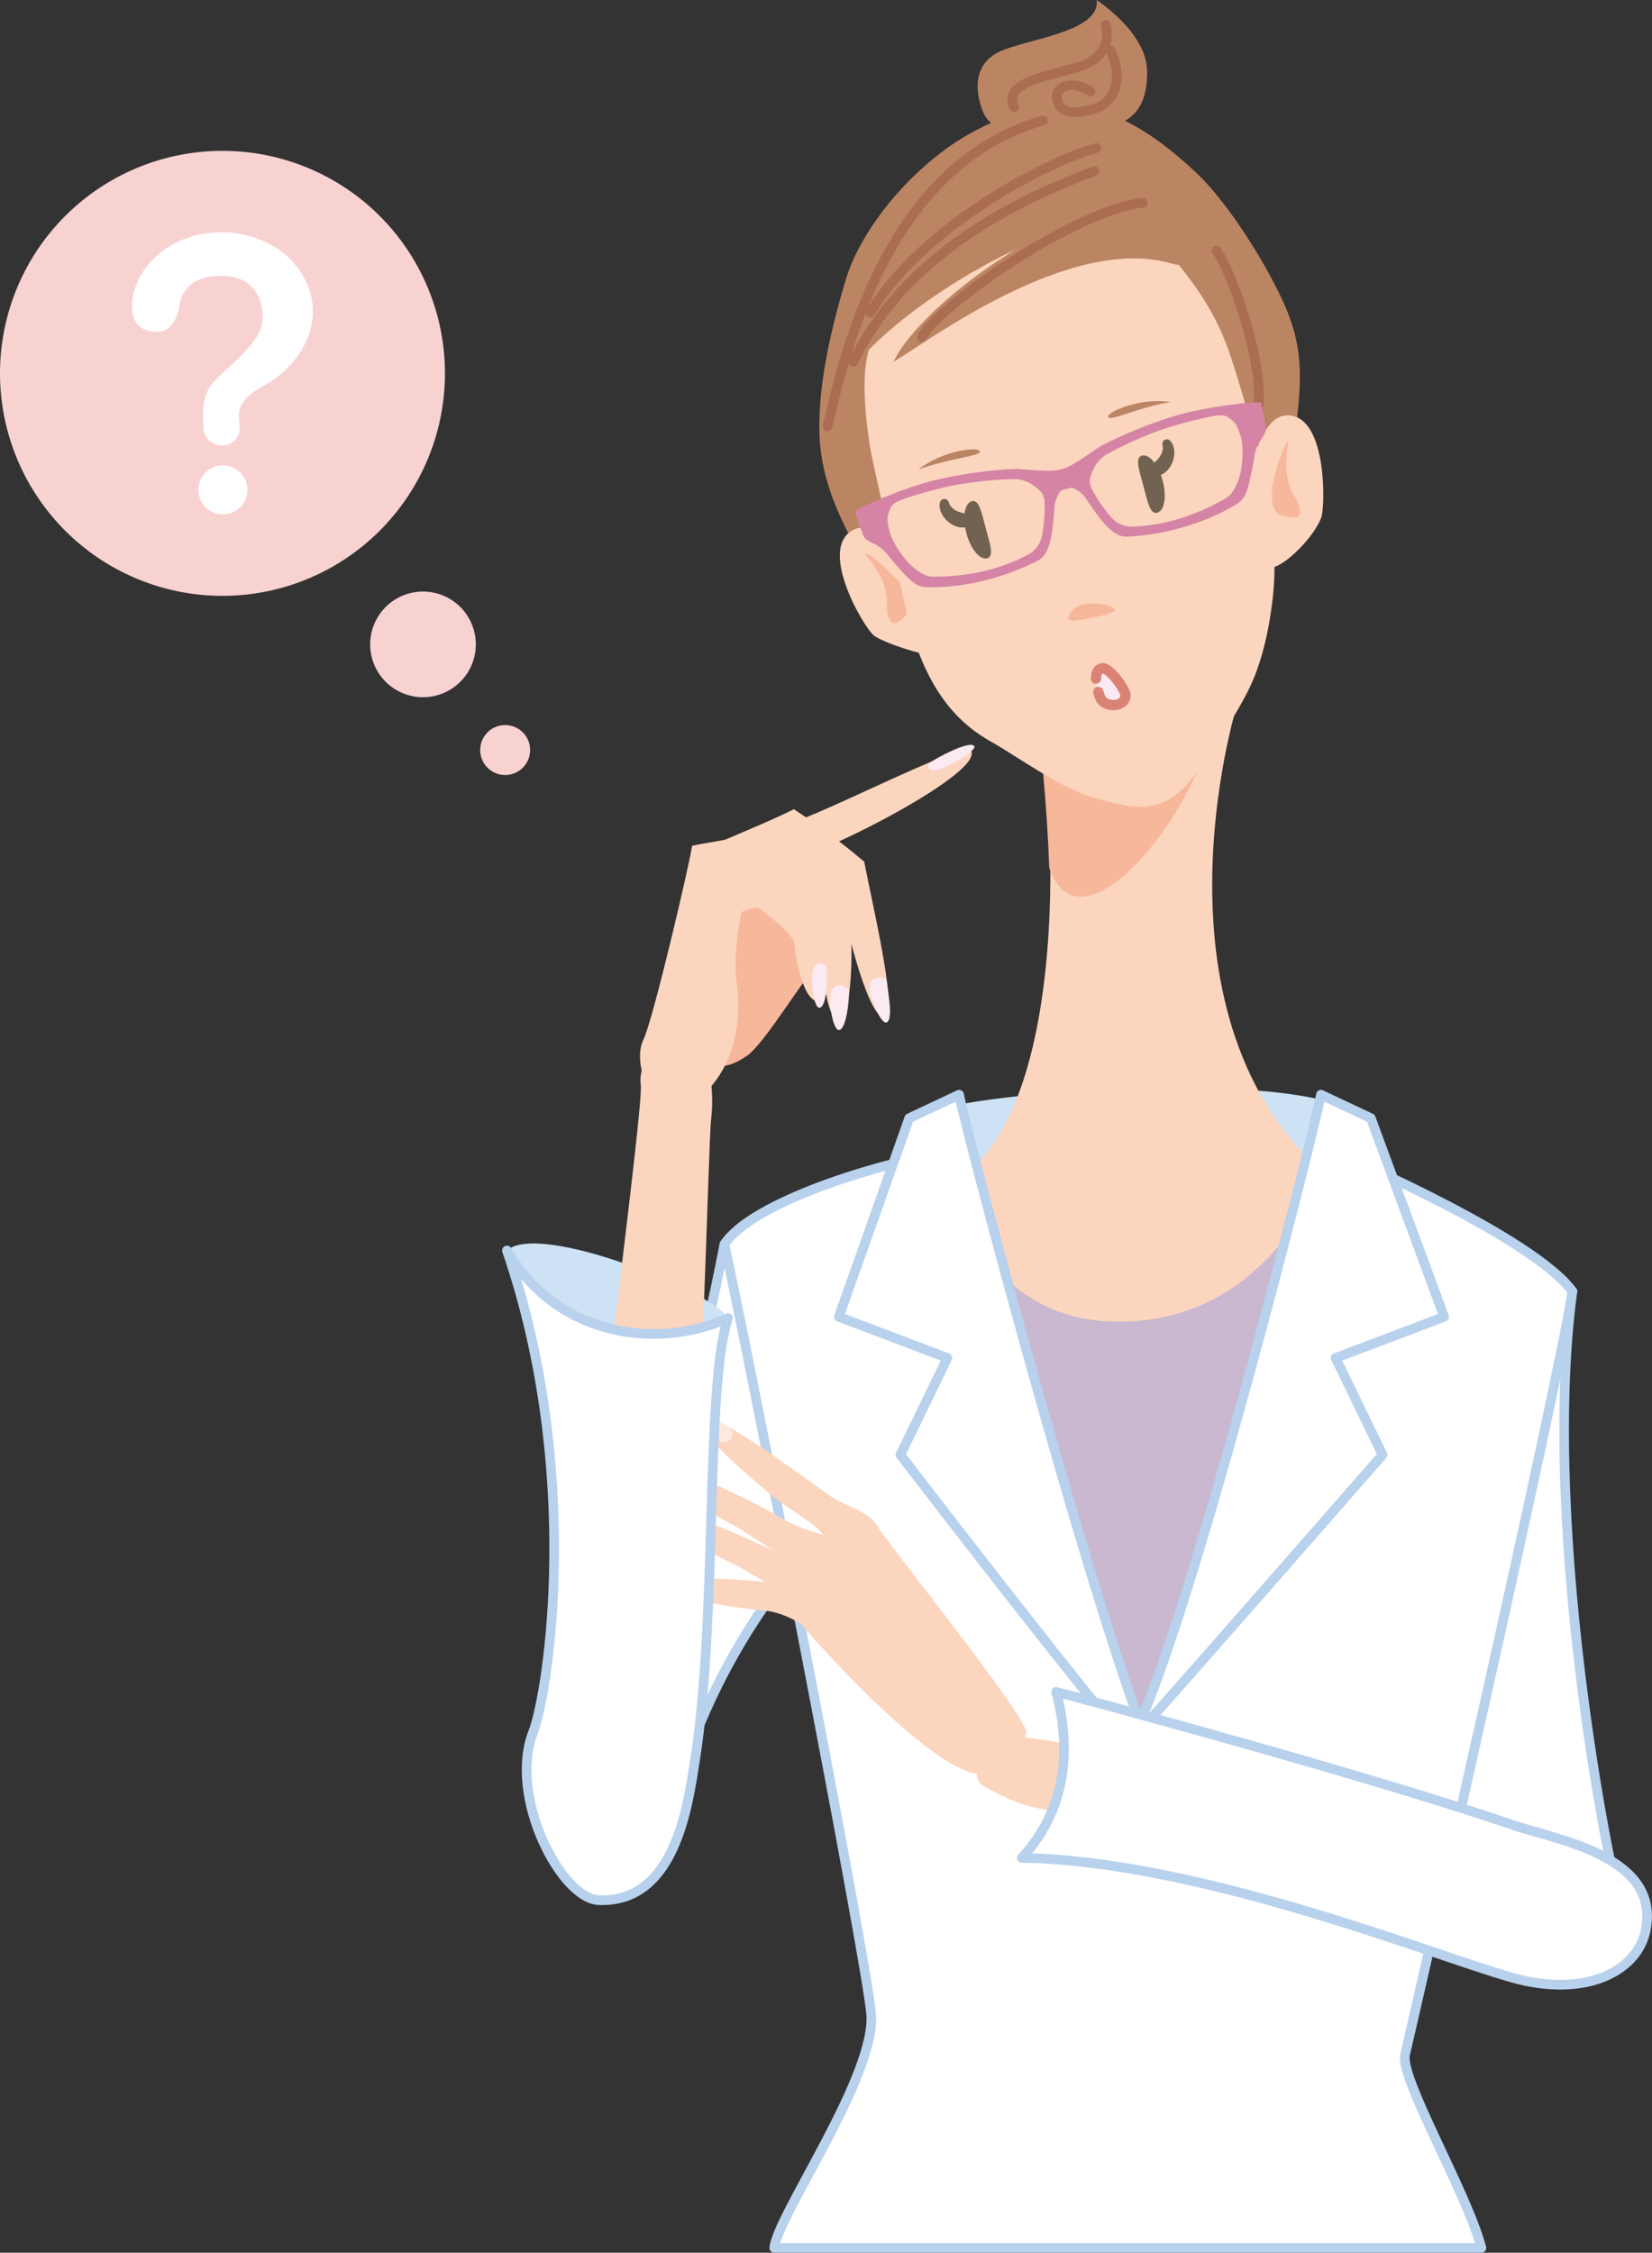 <svg xmlns="http://www.w3.org/2000/svg" xmlns:xlink="http://www.w3.org/1999/xlink" width="365.357" height="498.141"><rect width="100%" height="100%" fill="#333333" stroke="none"/><defs><radialGradient id="a" cx="956.071" cy="302.833" r="13.143" gradientTransform="rotate(-13.19 13.185 13.156)" gradientUnits="userSpaceOnUse"><stop offset=".039" stop-color="#f7b79b"/><stop offset=".742" stop-color="#fcd5be"/></radialGradient><radialGradient xlink:href="#a" id="b" cx="838.853" cy="334.601" r="11.278" gradientTransform="rotate(-13.19 11.32 11.278)"/></defs><path fill="#fff" stroke="#b8d1ed" stroke-linecap="round" stroke-linejoin="round" stroke-width="2.131" d="M160.203 275.162c-10.382 53.86-21.413 70.084-24.659 72.679s4.54 57.76 7.786 61.652c7.14-10.385 9.087-37.638 37.64-69.439-1.301-14.924-18.819-60.999-20.767-64.892ZM347.752 285.543c-7.318 54.358 9.572 136.4 11.82 139.9s-30.7-.2-35.023 2.462c-2.022-10.268-1.223-70.366-20.011-106.116 5.98-13.74 40.129-33.178 43.214-36.246Z"/><path fill="#cde2f5" d="M208.225 245.178c12.979-3.9 70.086-7.791 88.256-.65l-3.242 24.009-83.195-2.92Z"/><path fill="#fcd5be" d="M228.506 156.723c4.327 8.829 10.562 88.11-17.427 104.484-14.338 15.369-18.71 24.578-16.726 32.761 13.315 54.961 39.076 58.157 52.223 58.026 17.32-.154 42.668-13.66 54.945-46.408 6.578-4.475-.22-37.441-7.379-44.934-41.863-35.072-20.709-104.245-20.709-104.245Z"/><path fill="#cab8d1" d="M299.072 460.204c-2.222-13.569 3.392-40.105 15.046-73.525 18.807-54.083 13.454-106.894 7.2-113.763-3.8-4.2-25.084-12.716-27.64-13.309-4.419 6.1-15.593 32.341-45.739 32.662-30.108.307-37.2-28.912-37.9-31.065-3.284 0-24.387 7.1-28.585 11.713-6.247 6.869-8.917 59.128 9.894 113.211 11.648 33.416 14.59 60.508 12.358 74.077-4.018 24.587 99.249 23.723 95.366-.001Z"/><path fill="#f7b79b" d="M228.505 156.723c1.476 3.021 3.11 22.523 3.554 35.211 7.28 21.069 35.335-15.376 36.7-35.527-8.19.367-40.254.316-40.254.316Z"/><path fill="#bb8563" d="M238.897 29.67c-10.77 1.8-19.443.09-21.44-4.838s-2.356-11.322 4.8-13.925S243.312 6.629 242.557 0c9.721 6.961 11.209 12.821 11.153 16.139-.154 9.602-4.677 11.84-14.813 13.531Z"/><path fill="#bb8563" d="M236.164 25.38c-7.664 3.775 17.8 26.277 17.8 26.277 1.028 7.547-2.429 43.7 2.346 68.474.875 4.539 29.271-5.033 29.719-17.188.5-13.451 3.83-22.03-1.668-34.9-3.839-9-12.512-22.887-19.542-29.6-10.014-9.518-21.516-16.606-28.655-13.063Z"/><path fill="#bb8563" d="M241.231 26.579c-5.792-6.61-22.252-.895-32.2 6.483-12.451 9.233-19.667 21.093-21.893 28.471-4.966 16.468-6.164 26.939-5.9 34.648.482 13.65 8.172 24.567 11.452 31.258 10.114 20.6 33.367 21.285 40.5 17.32 9.665-5.364 24.853-92.219 23.534-95.691-.29-.798-11.102-17.49-15.493-22.489Z"/><path fill="#fcd5be" d="M200.566 123.115c-.98-1.872-7.443-7.914-11.536-6.093-8.616 3.844 2.146 22.029 4.318 23.561 2.835 2.007 12.848 4.867 13.956 4.392s-6.01-20.468-6.738-21.86Z"/><path fill="#f7b79b" d="M191.513 122.756c-2.268-2.862 13.052 8.379 9.269 12.835-3.774 4.481-4.7 1.418-4.664-2.7s-2.951-8.084-4.605-10.135Z"/><path fill="#fcd5be" d="M193.52 74.843c-4.328 5.076-1.4 22.813-.66 26.346 2.406 11.157 5.608 24.805 7.17 32.148 3.427 16.025 9.653 25.321 18.938 30.541 5.831 3.269 15.55 10.409 22.787 12.463 9.744 2.766 15.945 4.225 23.142-5.82 2.937-4.111 8.416-12.208 11.364-18.242 3.592-7.343 4.793-16.245 5.239-20.24.812-7.25.037-12.782-.2-19.606-.089-2.5-5.031-21.044-8.911-32.987-3.324-10.223-7.855-16.4-14.866-24.764-15.334-11.778-47.961-9.576-64.003 20.161Z"/><path fill="#f7b79b" d="M246.499 134.55c1.489.917-6.706 2.587-9.2 2.691-2.506.063.038-3.046 1.952-3.5s5.2-.451 7.248.809Z"/><path fill="#bb8563" d="M245.217 92.346c-1.269-.906 6.732-4.574 13.622-3.434-6.529 1.041-12.777 4.045-13.622 3.434Z"/><path fill="url(#a)" d="M968.868 299.832a13.144 13.144 0 1 1-15.8-9.788 13.133 13.133 0 0 1 15.8 9.788Z" transform="translate(-688.262 -180.812)"/><path fill="url(#b)" d="M849.828 332.018a11.276 11.276 0 1 1-13.557-8.389 11.28 11.28 0 0 1 13.557 8.389Z" transform="translate(-625.612 -199.079)"/><path fill="#bb8563" d="M216.667 99.997c.637-1.421-8.117-.594-13.519 3.835 6.18-2.364 13.099-2.886 13.519-3.835ZM238.362 43.283c-30.588-7.973-50.382 14.983-50.657 39.116 11.979-15.749 45.287-35.065 62.383-33.972-4.727-3.476-11.726-5.144-11.726-5.144Z"/><path fill="#bb8563" d="M269.178 46.757c-26.25-11.176-66.435 21.211-71.509 33.215 7.241-4.2 38.911-28.32 61.528-21.679 8.957 2.644 9.981-11.536 9.981-11.536Z"/><path fill="none" stroke="#ab6d52" stroke-linecap="round" stroke-linejoin="round" stroke-width="2.15" d="M230.657 26.652c-36.315 10.335-44.756 56.326-47.652 67.61"/><path fill="none" stroke="#ab6d52" stroke-linecap="round" stroke-linejoin="round" stroke-width="2.15" d="M242.466 32.749c-11.534 3.092-39.012 17.876-49.952 36.358M252.771 44.833c-14.466 1.412-44.571 22.187-48.912 29.708"/><path fill="none" stroke="#ab6d52" stroke-linecap="round" stroke-linejoin="round" stroke-width="2.15" d="M242.05 37.814c-8.3 3.282-40.221 14.667-53.331 42.193"/><path fill="#fcd5be" d="M277.226 102.918c-.087-2.11 2.49-10.568 6.937-11.035 9.391-.986 8.966 20.072 8.047 22.571-1.532 4.179-7.835 10.572-10.88 11.043-1.199.183-4.034-21-4.104-22.579Z"/><path fill="#f7b79b" d="M284.882 98.089c.54-3.607-7.11 13.771-1.61 15.745 5.514 1.995 4.786-1.123 2.7-4.659s-1.494-8.482-1.09-11.086Z"/><path fill="none" stroke="#ab6d52" stroke-linecap="round" stroke-linejoin="round" stroke-width="2.15" d="M269.022 55.413c3.107 3.948 10.911 25.421 9.16 35.46M244.533 5.444c.9 3.351-.118 7.21-5.249 9.095s-18.069 3.306-14.969 9.137M245.554 11.155c2.981 6.033 1.077 11.662-3.7 12.944s-7.268.921-8.034-1.946c-.858-3.207 3.564-4.542 7.326-1.962"/><g fill="#726252"><path stroke="#726252" stroke-linecap="round" stroke-linejoin="round" stroke-width="1.963" d="M208.858 111.302c-.7 2.1 3.228 6.2 6.331 3.44-2.135-.115-5.483-.622-6.331-3.44Z"/><path d="M213.728 117.919c.933 3.494 2.975 5.973 4.6 5.538 1.582-.428.617-3.191-.32-6.685s-1.482-6.376-3.067-5.95c-1.625.434-2.151 3.605-1.213 7.097Z"/></g><g fill="#726252"><path stroke="#726252" stroke-linecap="round" stroke-linejoin="round" stroke-width="1.963" d="M258.051 98.12c1.645 1.469.3 6.984-3.763 6.148 1.786-1.165 4.428-3.285 3.763-6.148Z"/><path d="M257.136 106.288c.938 3.492.4 6.66-1.207 7.092-1.587.427-2.134-2.454-3.067-5.949s-1.906-6.262-.319-6.686c1.611-.432 3.659 2.049 4.593 5.543Z"/></g><path fill="#fff" stroke="#b8d1ed" stroke-linecap="round" stroke-linejoin="round" stroke-width="2.131" d="M293.886 254.395c-6.489 31.148-26.933 115.188-42.181 128.165-12.655-15.255-42.181-113.238-39.586-128.165-18.17 2.6-46.076 11.68-51.916 20.767 5.192 23.358 31.151 156.393 32.447 170.024s-20.765 44.753-21.414 51.89h156.397c-3.243-12.328-18.168-37.614-16.873-42.807s34.393-150.555 36.99-168.726c-8.437-11.683-49.97-29.851-53.864-31.148Z"/><path fill="#fff" stroke="#b8d1ed" stroke-linecap="round" stroke-linejoin="round" stroke-width="2.131" d="M292.134 242.066c-.649 4.543-28.871 117.458-41.851 142.765 16.224-18.167 55.479-63.14 55.479-63.14l-10.385-21.416 24.013-9.084-16.224-43.936Z"/><path fill="#fff" stroke="#b8d1ed" stroke-linecap="round" stroke-linejoin="round" stroke-width="2.131" d="M212.119 242.066c.649 4.543 33.1 128.486 46.076 153.8-16.223-18.171-59.055-74.174-59.055-74.174l10.384-21.416-24.012-9.084 15.574-43.935Z"/><path fill="#d584a5" d="M278.828 89.018c-.2-.262-10.753.548-18.7 2.871s-16.1 6.265-17.523 7.278-4.9 3.335-5.96 3.864a8.534 8.534 0 0 1-1.948.713 8.406 8.406 0 0 1-2.046.359c-1.181.067-5.348-.209-7.095-.371s-10.773.492-18.81 2.458-17.6 6.542-17.635 6.866 1.85 5.491 1.85 5.491.391.524.495.689a14.493 14.493 0 0 0 2.286 1.216 9.8 9.8 0 0 1 2.724 2.42c.664.828 2.88 3.45 4.245 4.784s2.4 2.131 4.243 2.206a48.556 48.556 0 0 0 11.7-1.246 54.725 54.725 0 0 0 13.153-4.789c1.9-1.133 2.538-4.145 2.821-5.921s.42-3.834.565-5.633a7.217 7.217 0 0 1 1.206-3.478c.359-.534 1.475-.645 1.475-.645s1.014-.46 1.593-.173a7.039 7.039 0 0 1 2.789 2.4c1.023 1.488 2.173 3.2 3.3 4.594s3.2 3.683 5.414 3.714a54.42 54.42 0 0 0 13.775-2.429 48.1 48.1 0 0 0 10.761-4.77c1.56-.986 2.055-2.192 2.575-4.033s1.121-5.214 1.279-6.262a9.909 9.909 0 0 1 1.153-3.464 14.116 14.116 0 0 0 1.364-2.189c.013-.195.091-.847.091-.847s-.948-5.409-1.14-5.673Zm-47.833 21.642a32.272 32.272 0 0 1-.536 7.641 6.034 6.034 0 0 1-3.116 4.363 40.535 40.535 0 0 1-10.989 3.894 50.023 50.023 0 0 1-10.4.956c-1.61-.134-4-1.8-5.488-3.569-3.152-3.757-3.764-6.489-3.764-6.489-.081-.547-.725-2.707-.226-3.908s.432-1.692 1.737-2.486 7.542-2.652 12.073-3.611a83.651 83.651 0 0 1 14.086-1.507 7.445 7.445 0 0 1 4.238 1.449c1.345 1.022 2.109 1.51 2.385 3.267Zm43.437-6.534c-.4 2.277-1.65 4.916-2.978 5.835a49.653 49.653 0 0 1-9.477 4.371 40.608 40.608 0 0 1-11.468 2.125 6.07 6.07 0 0 1-4.883-2.223 32.762 32.762 0 0 1-4.282-6.349c-.633-1.654-.218-2.463.437-4.026a7.367 7.367 0 0 1 2.938-3.371 84.117 84.117 0 0 1 12.953-5.74c4.407-1.433 10.747-2.942 12.268-2.908s1.706.488 2.742 1.286 1.555 2.981 1.753 3.5c.002-.003.845 2.67-.003 7.496Z"/><path fill="#fbeaf2" d="M248.906 153.767c.041 2.616-4.6 2.913-5.583.487s-1.594-5.955.289-6.459c1.687-.455 5.272 4.63 5.294 5.972Z"/><path fill="none" stroke="#da8273" stroke-linecap="round" stroke-linejoin="round" stroke-width="2.281" d="M242.388 150.055c.01-1.131.345-2.027 1.223-2.263 1.687-.452 5.272 4.633 5.295 5.972.041 2.616-4.6 2.913-5.583.487-.158-.387-.3-.8-.434-1.23"/><path fill="#fcd5be" d="M227.73 384.324c4.27.385 50.485 8.406 59.478 10.947 10.037 4.1 19.536 9.344 16.454 14.941-3.155 5.662-9.04 3.424-17.117 2.878-6.081 1.131-50.752-12-56.632-13.162-5.418-1.086-8.723-3-12.423-5.033-3.568-1.955-.694-11.549 10.24-10.571Z"/><path fill="#fcd5be" d="M156.45 313.903c2.8-1.075 20.386 12.178 27.8 17.346 2.892 1.8 8.067 3.034 9.843 6.293 2.3 3.855 32.256 41.023 32.862 45.405-.477 4.466-3.251 7-9.188 9.234-9.751 2.194-40.112-32.031-40.437-33.038 2.152-4.587 4.154-17.459 4.885-19.447-1.029-2.461-10.192-7.324-13.29-10.525-4.365-3.714-16.496-13.707-12.475-15.268Z"/><path fill="#fde9de" d="M161.584 316a1.835 1.835 0 0 1-2.2 2.807c-2.049-.9-5.868-5.14-4.381-5.887s5.463 2.104 6.581 3.08Z"/><path fill="#fcd5be" d="M146.901 325.165c2.618-1.464 16.623 5.442 24.52 9.677 4.65 3.051 8 3.681 14.576 5.784-.966 2.776.711 11.11-3.258 14.714-2.214-.853-4.634-7.279-6.7-9.143-2.9-2.023-8.625-5.667-13.207-8.612-3.485-1.828-19.523-10.45-15.931-12.42Z"/><path fill="#fde9de" d="M153.138 326.185c1.341.69.482 3.7-1.776 3.4-2.236-.3-7.645-4.053-6.435-5.137 1.218-1.123 6.879 1.05 8.211 1.737Z"/><path fill="#fcd5be" d="M146.545 334.554c2.555-1.568 16.862 4.686 24.934 8.569 4.8 2.8 8.184 3.271 14.85 5.06-.849 2.812 1.232 11.088-2.566 14.836-2.279-.731-4.979-7.023-7.127-8.794-3.021-1.892-8.873-5.256-13.59-8-3.558-1.649-19.986-9.533-16.501-11.671Z"/><path fill="#fde9de" d="M152.625 335.372c1.41.606.85 3.608-1.393 3.4-2.292-.215-7.035-3.448-5.878-4.6 1.213-1.174 5.921.576 7.271 1.2Z"/><path fill="#fcd5be" d="M148.651 350.297c1.931-2.314 17.475-.933 26.36.144 5.418 1.139 6.54 1.071 10.464 2.555.1 2.917 1.285 6.9-1.093 11.685-3.64-3.348-9.868-8.514-16.362-8.6-3.921-.436-22.004-2.613-19.369-5.784Z"/><path fill="#fde9de" d="M154.678 349.107c1.531.157 1.949 3.168-.255 3.7-2.206.514-7.989-.914-7.279-2.368.782-1.473 6.056-1.486 7.534-1.332Z"/><path fill="#fff" stroke="#b8d1ed" stroke-linecap="round" stroke-linejoin="round" stroke-width="2.131" d="M225.995 410.833c42.222.706 97.649 24.368 111.369 27.21 14.956 3.1 24.786-2.862 26.55-10.983 3.593-16.6-19.648-20.22-28.862-23.358-30.716-10.459-83.808-24.916-101.474-29.586 4.208 15.829.469 27.938-7.583 36.717Z"/><path fill="#cde2f5" d="M112.112 276.518c7.139-6.488 45.642 9.1 48.885 14.944-12.329 16.875-20.263 10.952-28.7 9.653s-16.294-18.107-20.185-24.597Z"/><path fill="#fcd5be" d="M141.718 240.056c.548 4.671-9.753 81.978-10.068 92.212.959 11.826-1.663 27.969 5.191 26.6 6.953-1.388 13.093-17.4 15.219-26.01 3.187-5.982 4.491-78.854 5.218-85.383.659-5.985-.243-10.106-1.14-14.6-.87-4.399-15.643-3.062-14.42 7.181Z"/><path fill="#f7b79b" d="M181.429 202.101a120.183 120.183 0 0 0-16.643-3.532 50.209 50.209 0 0 0-8.175 7.653c.882 2.346-.973 28.452 2.224 29.474 2.467.287 4.967-1.245 6.766-2.507 4.59-4.1 10.989-15.343 16.325-21.339 4.156-3.646 1.45-7.881-.497-9.749Z"/><path fill="#fcd5be" d="M214.783 166.094c-1.431-2.8-37.358 16.559-42.256 16.4-.153 3.4.487 6.833 3.884 7 6.666-1.116 40.853-18.531 38.372-23.4Z"/><path fill="#fbeaf2" d="M205.918 168.477c-1.245.888-.618 2.371 1.528 1.749 2.206-.6 9.244-4.479 7.874-5.377-1.371-.92-8.188 2.768-9.402 3.628Z"/><path fill="#fcd5be" d="M195.869 224.611c2.517-1.882-2.971-24.758-4.73-34.062a162.777 162.777 0 0 0-15.576-11.615c-3.295 1.722-9.846 4.454-15 6.692-.162 2.518 3.457 2.994 5.973 5.236 5.339-.1 9.062-.019 11.26.122 1.954 2.052 5.686 3.142 8.237 7 .255 4.127 6.37 29.208 9.836 26.627Z"/><path fill="#fbeaf2" d="M196.122 217.09c-.185-1.5-3.825-1.288-3.855.993-.029 2.262 2.706 8.974 3.972 7.933s.176-6.359-.117-8.926Z"/><path fill="#fcd5be" d="M185.986 225.32c2.533-1.89 3.065-18.349 1.317-27.653-5.024-4.472-11.989-8.745-15.128-10.864-3.056-.283-6.458-3.415-11.613-1.177-.162 2.518-.382 10.119 2.146 12.362 5.332-.1 9.5-.392 11.706-.278 1.939 2.068 4.01 3.124 6.567 6.992.235 4.114 1.553 23.206 5.005 20.618Z"/><path fill="#fbeaf2" d="M187.759 219.38c-.066-1.5-3.337-2.234-3.975-.069s.469 9.075 1.973 8.425c1.496-.684 2.071-6.858 2.002-8.356Z"/><path fill="#fcd5be" d="M181.806 221.091c2.228-1.33.666-11.178-1.078-20.464-5.05-4.475-17.029-12.877-20.166-15-2.512.586-4.359.692-7.52 1.414-.168 2.5-8.623 38.495-10.676 42.687-2.1 4.2.031 11.752 4.033 13.335 5.594 2.21 7.471.959 10.533-2.442 6.418-7.152 6.906-16.924 5.982-23.448-.9-6.526 1.056-15.089 1.068-15.526 1.574-.4 2.323-1.083 3.843-.973 1.95 2.045 5.242 3.53 7.8 7.4.243 4.136 2.451 15.211 6.181 13.017Z"/><path fill="#fbeaf2" d="M182.891 214.401c-.091-1.527-2.4-2.162-3.042.011s.079 9.062 1.581 8.387c1.509-.653 1.523-6.904 1.461-8.398Z"/><path fill="#fff" stroke="#b8d1ed" stroke-linecap="round" stroke-linejoin="round" stroke-width="2.131" d="M112.112 276.518c16.638 48.6 9.277 97.559 5.781 106.549-5.532 14.235 6.206 36.761 14.506 37.111 16.97.705 19.771-21.19 21.287-30.8 5.061-32.05 2.219-82.291 7.311-97.913-14.879 6.847-37.513 4.587-48.885-14.947Z"/><path fill="#f8d2d1" d="M98.402 82.558a49.2 49.2 0 1 1-49.2-49.2 49.2 49.2 0 0 1 49.2 49.2Z"/><g fill="#fff"><path d="M49.293 102.907a5.423 5.423 0 1 0 5.426 5.421 5.423 5.423 0 0 0-5.426-5.421M66.558 60.238c-5.552-8.6-18.323-11.345-27.8-6.485-10.318 5.3-11.971 17.453-6.485 19.2s6.883-2.421 7.449-5.531c.662-3.644 3.273-6.436 9.131-6.436 6.424 0 9.251 3.988 9.251 9.474 0 4.5-5.884 9.227-10 13.092-3.817 3.585-3.119 7.476-3.119 10.718a4.111 4.111 0 0 0 4.365 4.239 3.788 3.788 0 0 0 3.66-4.034c0-2.617-1.665-5.392 5.562-9.333 8.295-4.524 14.337-15.058 7.979-24.9"/></g><path fill="#f8d2d1" d="M105.231 142.492a11.681 11.681 0 1 1-11.678-11.681 11.682 11.682 0 0 1 11.678 11.681ZM117.241 165.855a5.519 5.519 0 1 1-5.519-5.519 5.517 5.517 0 0 1 5.519 5.519Z"/></svg>